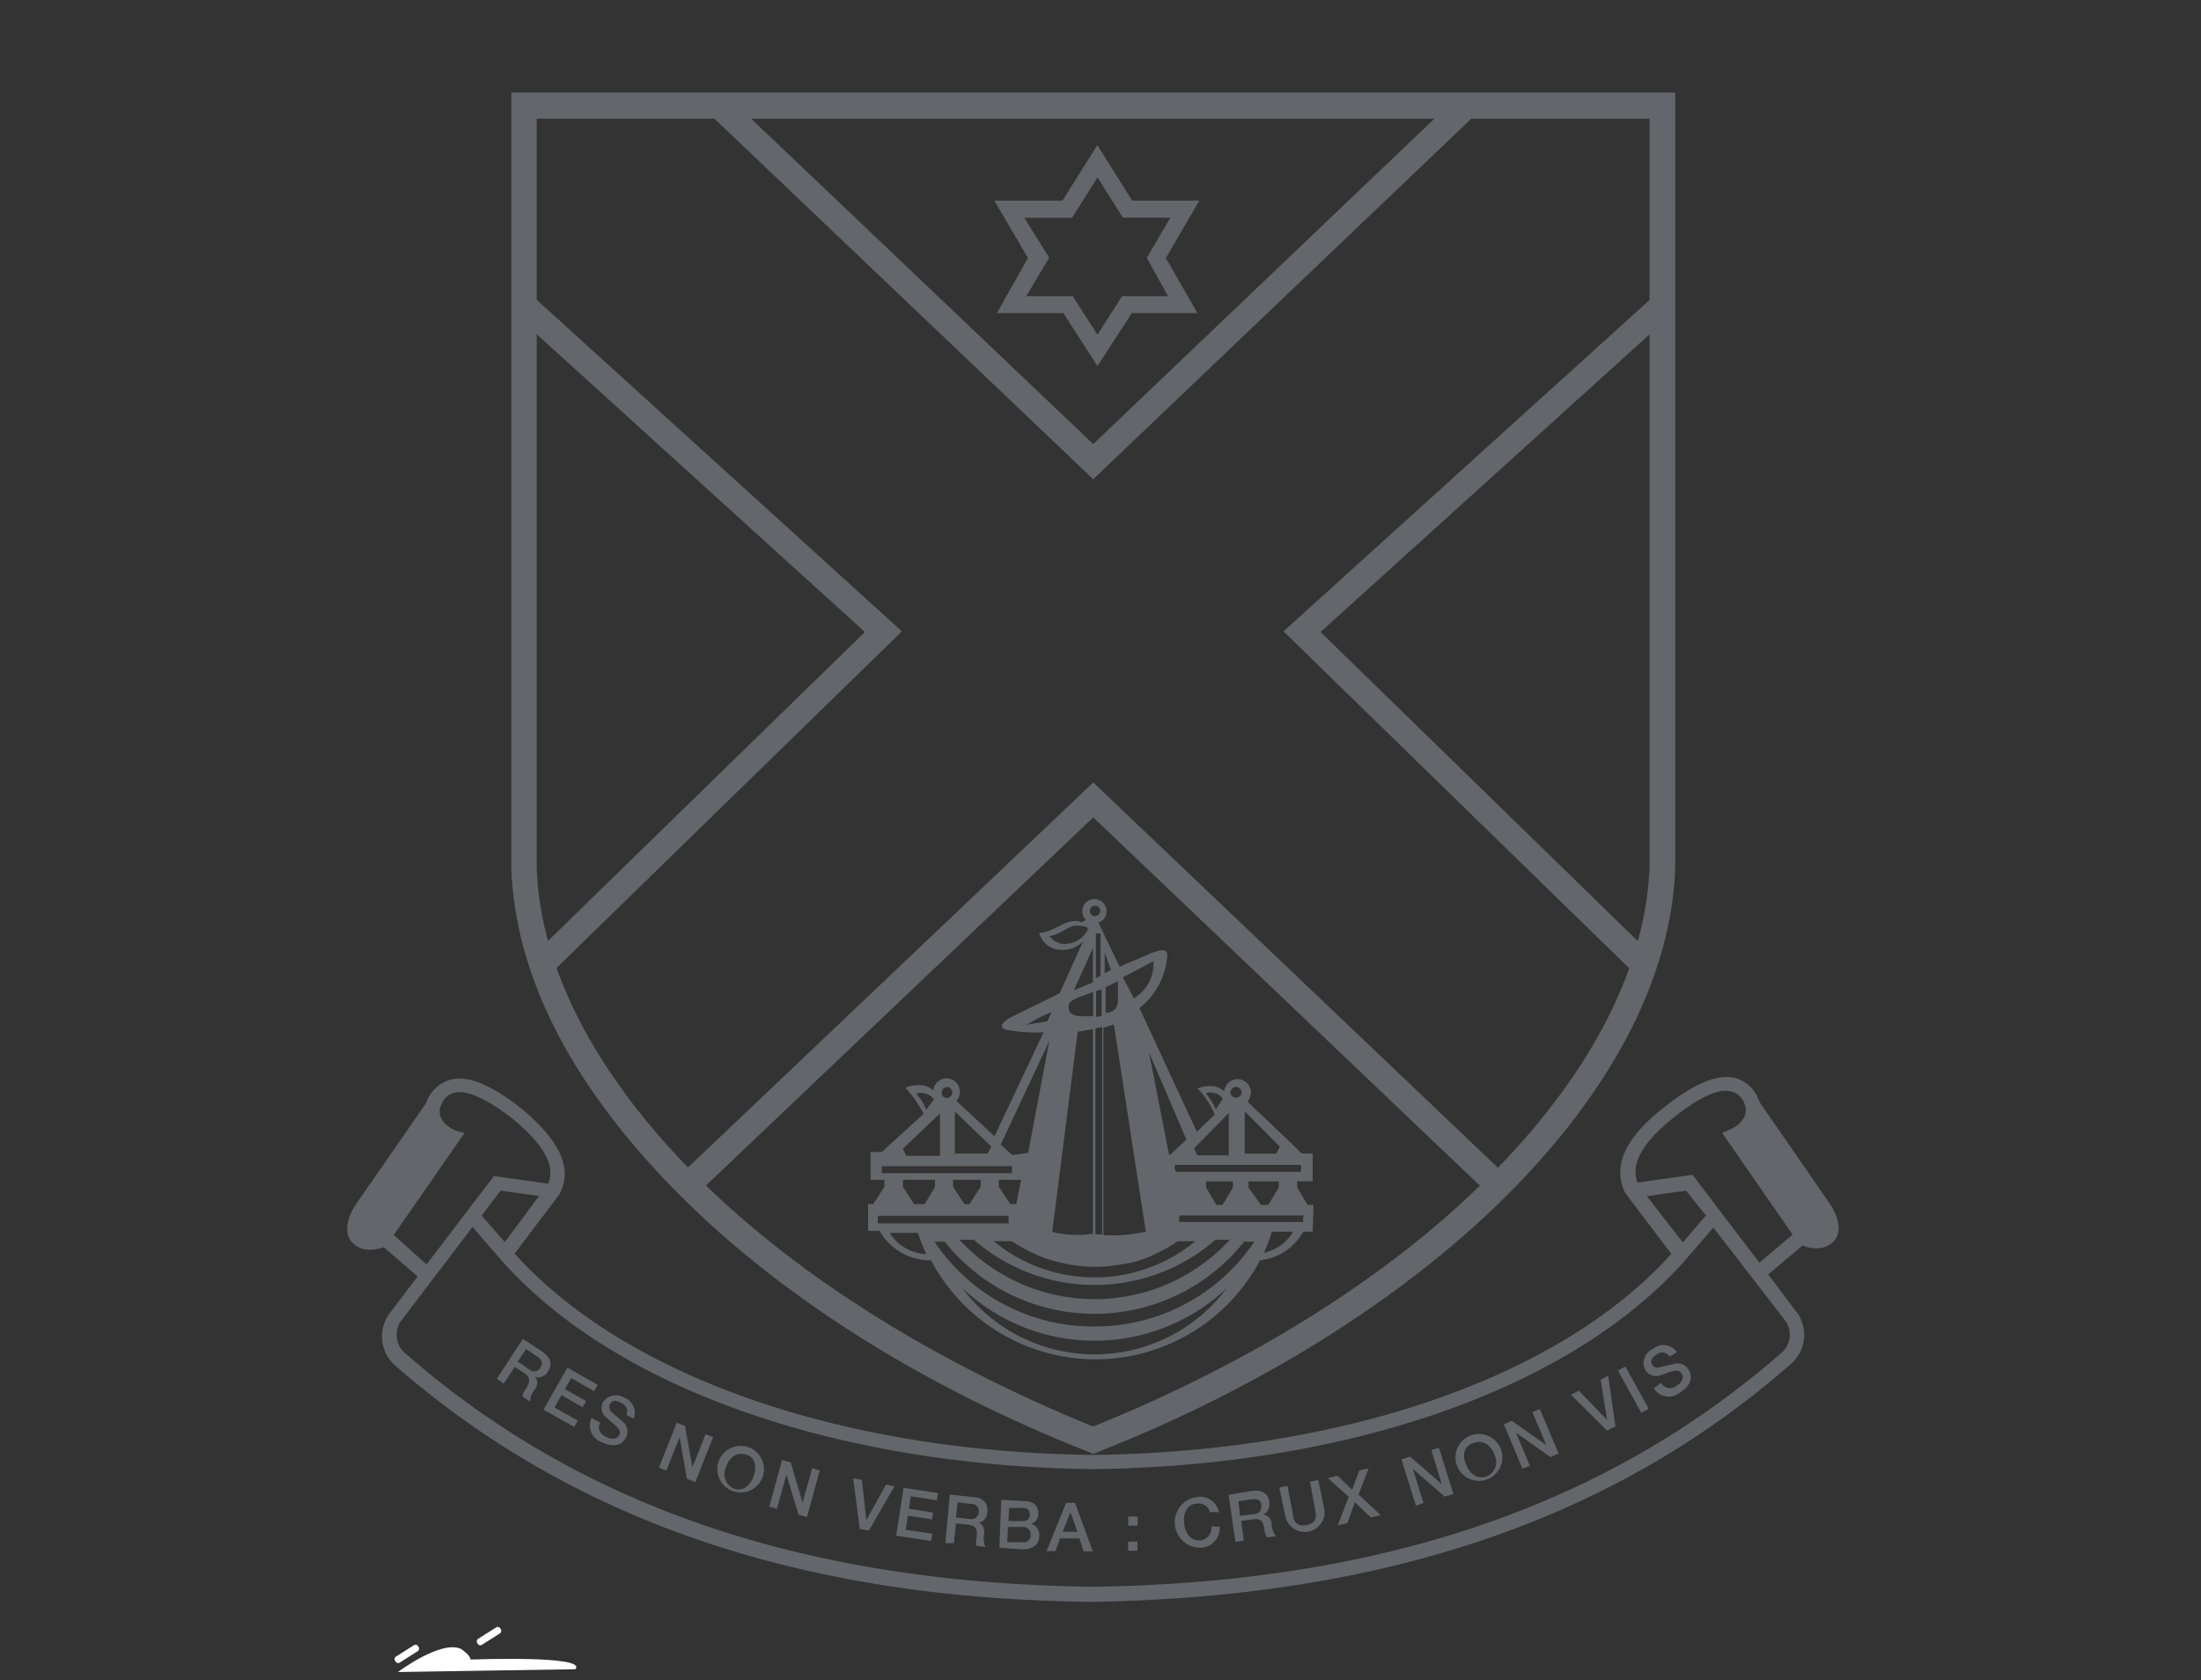 <svg id="Layer_1" data-name="Layer 1" xmlns="http://www.w3.org/2000/svg" width="223mm" height="170.2mm" viewBox="0 0 632.13 482.46">
  <rect x="0" y="0" width="632.13" height="482.46" fill="#333333" stroke="none"/>
  <path d="M114.28,480.15s12.56-9.41,18.21-6.58c0,0,2.66,1.81,2.66,3,0,0,33.94-1.31,30.06,2.78Z" style="fill: #fff"/>
  <rect x="115.81" y="471.01" width="2.03" height="7.82" rx="0.81" transform="translate(455.79 122.36) rotate(57.69)" style="fill: #fff"/>
  <rect x="139.41" y="465.9" width="2.03" height="7.82" rx="0.81" transform="translate(462.46 100.04) rotate(57.69)" style="fill: #fff"/>
  <path d="M525.42,345.53l-20.14-29.15h0a10.16,10.16,0,0,0-6.69-6.75c-4.87-1.34-11.32,1.16-19.72,7.61-12.17,9.24-15.82,17.52-12.17,25.25L480,360.07c-31.7,35.23-93.46,56.83-166,57.74C241.63,417,179.63,395.3,147.81,360l12.84-17h0c4.07-7.54,0-15.82-11.69-25.31-8.58-6.51-14.84-8.94-19.71-7.6a10.39,10.39,0,0,0-6.88,6.69h0L102.11,346c-3.89,6.09-2.19,9.62-.79,11a6.8,6.8,0,0,0,5.05,1.88,10.9,10.9,0,0,0,3.83-.73l9.74,8.4-8.34,11h0a11.14,11.14,0,0,0,2.13,14.79C164.9,436.86,230.44,459.25,314,460c83.36-1.46,148.77-23.36,199.88-67.9a11.14,11.14,0,0,0,2.55-14.73L507.83,366l9.86-8.33a9.91,9.91,0,0,0,3.83.79,6.79,6.79,0,0,0,5.05-1.89c1.34-1.4,3-4.74-1.15-11.07m-52.45-2,11.26-1.58,5.72,7.12-6.64,7.73Zm-328,13.2-6.63-7.66,5.41-7.12,11.07,1.52Zm-31.89-2.06,20.33-29.27-2.44-.67c-3.16-1.34-5.17-3.71-4.62-6.39a4.52,4.52,0,0,1,.49-1.28,5.45,5.45,0,0,1,3.59-3.22c3.4-.91,8.82,1.46,16.06,6.87,9.55,7.67,13.14,13.94,10.95,19.23l-15.58-2.19L122.5,363.11Zm399.82,24.82a6.93,6.93,0,0,1-1.52,9.25h0C461,432.6,396.42,454.44,314.1,455.66c-82.51-1-147.13-22.82-197.57-66.93a6.88,6.88,0,0,1-1.46-9.25l20.63-27.14,7.91,9.13h0C176,398.4,239.62,421,314,421.89c74.29-.91,137.94-23.49,170.37-60.42h0l1.09-1.28h0l6.63-7.66Zm-7.6-16.85-19.23-25.25-15.76,2.25c-2.13-5.48,1.52-11.81,11.08-19.23s13.63-7.55,16-6.88a5.3,5.3,0,0,1,3.53,3.17,7.82,7.82,0,0,1,.36,1.28c.61,2.61-1.34,5-4.38,6.38l-2.31,1,20.26,29.2Z" style="fill: #63666a"/>
  <path d="M315.19,105.13,305.4,89.91H286.29l8.95-15.82L285.56,57.6h19.6l10-15.94,10,15.94h19.29l-9.61,16.49,9.06,15.82H325.05ZM294.75,85.05h13.33l7.11,11.07,7.06-11.07h13.21l-6.09-11,6.76-11.56H322.5l-7.31-11.56-7.3,11.62H294.2L301.32,74Z" style="fill: #63666a"/>
  <path d="M314,417.51l-1.34-.55c-48.86-19.23-90.42-45.88-119.93-76.3s-44.78-61.21-45.88-91.27V26.57H481.12V249.51C480,279.45,464.21,311,435.24,340.78s-71.06,57-119.92,76.18ZM154.14,249.33c1,28,16.12,57.87,43.8,86.28,28.6,29.39,68.76,54.76,116,74.05,47.28-19.11,87.37-44.66,116-74.05,27.63-28.41,42.59-58.23,43.81-86.28V34.06H154.14Z" style="fill: #63666a"/>
  <polygon points="201.05 342.06 196 336.77 313.98 224.69 431.71 336.77 426.67 342.06 313.98 234.73 201.05 342.06" style="fill: #63666a"/>
  <polygon points="468.71 278.84 368.62 181.31 474.37 85.59 479.3 91.01 379.27 181.49 473.82 273.61 468.71 278.84" style="fill: #63666a"/>
  <polygon points="158.94 278.84 153.89 273.61 248.39 181.49 148.66 91.01 153.59 85.59 259.03 181.31 158.94 278.84" style="fill: #63666a"/>
  <polygon points="313.98 137.62 204.7 33.63 209.69 28.34 313.98 127.52 418.75 27.61 423.81 32.9 313.98 137.62" style="fill: #63666a"/>
  <path d="M377.26,346h-1.71l-3-5v-1.77H377v-8h-3.22l-3-3L369,326.54l-10.71-10.16a5.51,5.51,0,0,0,1-2.49,3.91,3.91,0,0,0-3.77-4h-.19a4,4,0,0,0-3.77,3.53,5.15,5.15,0,0,0-3.47-1.52,8.66,8.66,0,0,0-4.14.67,24.68,24.68,0,0,1,4.93,7.48L343.73,325l-16.49-35.53a20.84,20.84,0,0,0,8-15.15c0-1.95-1.7-1.65-4.26-.73l-9.43,4-6.08-12.65a3.35,3.35,0,0,0,2.31-3.29,3.47,3.47,0,0,0-6.94,0h0a3.37,3.37,0,0,0,1,2.5l-1.22.73c-3.65-1.89-7.91,3-12.17,3a6.52,6.52,0,0,0,6.09,4.87,8.06,8.06,0,0,0,6.51-2.44l-6.7,14.91-14.17,7c-2.25,1.21-3.53,2.74-1.28,3.47a42.74,42.74,0,0,0,10.83.73L285.62,326.3l-10.95-10.16a3.71,3.71,0,0,0,1-2.49,3.89,3.89,0,0,0-3.71-4A4,4,0,0,0,268,313.1a5.65,5.65,0,0,0-3.53-1.46,9.14,9.14,0,0,0-4.44.73,33.85,33.85,0,0,1,5.23,7.48l-12,10.95H250v8h43.26l-1.4,7h-1.7l-3.29-5v-2h-5.23v2l-3.23,5H277l-3.28-5v-2h-5.17v2l-3,5h-3l-3.22-5v-2H254v2l-3.22,5h-1.46v7.67h3.28a16.82,16.82,0,0,0,14.79,8.46,53.48,53.48,0,0,0,94.49,0,16.33,16.33,0,0,0,12.42-8.22H377Zm-3,4.92h-35.6v-1.88h35.66Zm-21.06,5.11a52.75,52.75,0,0,1-74.54,3.1c-1.07-1-2.11-2-3.1-3.1h4.14a52.87,52.87,0,0,0,69.37,0Zm-6.81-15v-1.77h7.73V341l-3,5h-1.76Zm12.17,0v-1.77h8.7V341l-3,5h-2.13Zm15.09-6.51v2H337.83l-.43-.73v-1.27Zm-6.09-5.24-1,2h-9.07V319.12Zm-12.65-17.16a1.71,1.71,0,0,1,1.7,1.71v.06a1.64,1.64,0,0,1-3.22,0,1.7,1.7,0,0,1,1.52-1.77m-8.46,1.77a3.92,3.92,0,0,1,2.25,0,3.15,3.15,0,0,1,2.43,1.7l-1.94,3a18.66,18.66,0,0,0-2.74-4.44m6.45,5.48v12.17h-9l-1-2Zm-12.17,7.6-4.56,4.32h-.43L330,302.21ZM322.5,280.67l8.76-4.63a11.62,11.62,0,0,1-5.6,10.65Zm6.57,73a41.19,41.19,0,0,1-12.17,1V295.15l3-1Zm-8-66.44c0,2.49-1.28,3.41-3.53,3.65v-7.36l3.53-1.77v5.48m-3.78-13.69,1.77,5-1.83,1Zm-1.21-5.48v12.17l-1.34.67V268.07Zm-1.28,24v-7.48l1.58-.43v7.61Zm1.76,2.86v59.57h-1.94v-59.2Zm-2.07-34.8a1.47,1.47,0,0,1,1.53,1.4v.12a1.65,1.65,0,0,1-1.53,1.46,1.4,1.4,0,0,1-1.46-1.33v-.13c0-1,.49-1.52,1.46-1.52m-8.39,10.95a5.49,5.49,0,0,1-4.69-2.25c3-.49,4.81-2.43,7.18-3,1,0,3.9,0,3.9,1a7.3,7.3,0,0,1-6.09,4.2m7.49,1.22v9.86l-5.48,2.31Zm-6.94,16.49c0-1.77,4.56-2.8,7-3.9v7h-3.05c-2.49,0-4.25-.73-3.95-3m2.56,7.48,4.38-.79v58.78a30.29,30.29,0,0,1-11.69-.55Zm-14.61-2.06a42.41,42.41,0,0,1,7.12-3.59l-1.22,2.61Zm-10.22,35-1,2h-9.44V319.18Zm-12.72-17.16a1.7,1.7,0,0,1,1.52,1.77,1.63,1.63,0,0,1-1.52,1.46,1.47,1.47,0,0,1-1.52-1.4V314c0-1,.55-1.77,1.52-1.77m-8.7,1.77a3.75,3.75,0,0,1,2.25,0,4.39,4.39,0,0,1,2.74,1.7l-2.25,3a12.11,12.11,0,0,0-2.74-4.44m6.7,5.48v12.17h-9.68l-1-2Zm20.68,17.16H253.25v-2h37.36Zm0-5.24-3.22-3,13.93-29.69-6.08,32.13Zm0,24.77a42.6,42.6,0,0,0,6.57,3.65,32.25,32.25,0,0,0,6.45,2.25,42.28,42.28,0,0,0,10.9,1.46,43.37,43.37,0,0,0,8-.79,28.36,28.36,0,0,0,9.61-3.1,43.08,43.08,0,0,0,6.09-3.47h5.05a45.53,45.53,0,0,1-57.93,0Zm-38.51-7.3h37.54v2.19H252.1Zm3.4,4.93h8.1a49.07,49.07,0,0,0,2.43,6.08A13,13,0,0,1,255.5,354m58.9,34.92a47.3,47.3,0,0,1-38-19,55.3,55.3,0,0,0,75.93,0,47.31,47.31,0,0,1-38,19m0-8a54.74,54.74,0,0,1-45.93-24.34h2.92a55,55,0,0,0,86,0h2.92a55.11,55.11,0,0,1-45.94,24.34m48.68-21.11a47.63,47.63,0,0,0,2.31-6.09h6.09a12.81,12.81,0,0,1-8.64,6.09" style="fill: #63666a"/>
  <path d="M150.18,384.47l5.54,3.65c2.49,1.7,3,3.71,1.7,5.66a3.28,3.28,0,0,1-3.83,1.64h0c.61.55,1.28,1.77,0,3.59a6.6,6.6,0,0,0-1.4,3.47L150.06,401a3.58,3.58,0,0,1,.79-1.89c1.4-2.13,1.58-3.4,0-4.62l-3-1.95-3.17,4.75-2-1.34ZM148.72,391l3.29,2.25a2.06,2.06,0,0,0,2.92-.12,2,2,0,0,0,.3-.42c1-1.47,0-2.44-.85-3.11l-3.29-2.19Z" style="fill: #63666a"/>
  <polygon points="162.96 392.75 171.66 397.67 170.62 399.5 164.05 395.73 162.23 398.89 168.31 402.36 167.34 404.12 161.25 400.65 159.25 404.18 165.94 407.96 164.91 409.78 156.08 404.79 162.96 392.75" style="fill: #63666a"/>
  <path d="M172.39,408.5c-1,1.89,0,3.35,1.82,4.2s3.11.37,3.59-.54a1.64,1.64,0,0,0-.3-2.07c-.67-.73-1.7-1.52-3.16-2.86a3.6,3.6,0,0,1-1.22-4.51,4.51,4.51,0,0,1,6.08-1.4,4.69,4.69,0,0,1,2.84,6,1,1,0,0,1,0,.1l-2.19-1.1c.73-1.64,0-2.73-1.58-3.53s-2.43-.73-3.1.49a1.94,1.94,0,0,0,.67,2.37s2.61,2.2,3.16,2.74a3.59,3.59,0,0,1,.79,4.38c-1.34,2.74-4.38,2.68-6.87,1.4a5,5,0,0,1-3.24-6.36,5.9,5.9,0,0,1,.25-.63Z" style="fill: #63666a"/>
  <polygon points="194.35 408.56 196.73 409.48 198.86 421.34 198.86 421.34 202.63 411.85 204.82 412.7 199.71 425.6 197.28 424.69 195.21 412.82 195.15 412.82 191.37 422.32 189.24 421.46 194.35 408.56" style="fill: #63666a"/>
  <path d="M218.75,424.81a6.7,6.7,0,1,1,.54-1.62,6.57,6.57,0,0,1-.54,1.62m-10.28-3.41a4.58,4.58,0,0,0,2.24,6.06l.07,0c2.86,1,4.87-1.16,5.72-3.71s.49-5.36-2.37-6.09-4.81,1.16-5.66,3.71" style="fill: #63666a"/>
  <polygon points="224.59 419.27 227.09 419.94 230.5 431.5 230.5 431.5 233.24 421.65 235.43 422.26 231.78 435.64 229.34 434.97 225.87 423.47 225.87 423.41 223.13 433.27 220.94 432.66 224.59 419.27" style="fill: #63666a"/>
  <polygon points="245.04 424.51 247.53 424.99 248.81 436.43 248.87 436.43 254.47 426.33 256.9 426.82 249.54 439.54 246.93 439.05 245.04 424.51" style="fill: #63666a"/>
  <polygon points="259.52 427.25 269.38 428.77 269.07 430.83 261.59 429.68 261.04 433.27 267.98 434.36 267.67 436.31 260.74 435.28 260.13 439.29 267.74 440.45 267.43 442.52 257.39 441 259.52 427.25" style="fill: #63666a"/>
  <path d="M272.79,429.19l6.63.73c3,0,4.38,1.89,4.13,4.2a3.23,3.23,0,0,1-2.61,3.23h0c.79,0,1.95,1,1.7,3.16a6.53,6.53,0,0,0,.37,3.71l-2.56-.3a4,4,0,0,1,0-2.07c.31-2.56,0-3.71-2.37-4l-3.53-.36-.61,5.66h-2.43Zm1.76,6.57,3.95.43a2.14,2.14,0,0,0,2.57-1.58,2.2,2.2,0,0,0,.05-.37,2.07,2.07,0,0,0-2.19-2.37l-3.89-.43Z" style="fill: #63666a"/>
  <path d="M287.57,430.71l6.75.37c2.5,0,4,1.4,3.9,3.71a2.93,2.93,0,0,1-2.13,2.8h0a3.28,3.28,0,0,1,2.37,3.71c0,2.19-1.76,3.77-5.35,3.59l-6.09-.43Zm1.7,12.17h4.32a2.08,2.08,0,0,0,2.41-1.67,2.6,2.6,0,0,0,0-.4,2.14,2.14,0,0,0-2.19-2.31h-4.32Zm.37-6.08h3.95a1.83,1.83,0,0,0,2.16-1.43,1.87,1.87,0,0,0,0-.34c0-1.4-.6-1.94-1.94-2h-4Z" style="fill: #63666a"/>
  <path d="M306.19,431.57h2.56l5.11,13.93h-2.62L310,441.79h-5.53l-1.34,3.65h-2.56Zm-1,8.33h4.25l-2-5.66h0Z" style="fill: #63666a"/>
  <path d="M324,435.52h2.74v2.62h-2.68Zm0,7.18h2.67v2.62H324Z" style="fill: #63666a"/>
  <path d="M347.5,434.24a3.29,3.29,0,0,0-3.71-2.43c-3,0-4,3-3.71,5.66s1.7,5.11,4.69,4.86a3.59,3.59,0,0,0,3.16-3.95h2.37a5.66,5.66,0,0,1-5.21,6.08H345a7.32,7.32,0,0,1-1-14.6,5.48,5.48,0,0,1,6.09,4.38Z" style="fill: #63666a"/>
  <path d="M352.86,429.25l6.57-1.09c3-.43,4.75.73,5.11,3a3.46,3.46,0,0,1-1.82,3.83h0c.85,0,2.19.43,2.49,2.62a6.1,6.1,0,0,0,1.22,3.53l-2.56.36a4.46,4.46,0,0,1-.67-1.94c-.36-2.56-1-3.59-3.22-3.29l-3.53.49.79,5.66-2.43.36Zm3.28,6.09,4-.55a2.07,2.07,0,0,0,2.11-2,1.83,1.83,0,0,0,0-.47c0-1.77-1.46-1.95-2.68-1.77l-3.89.55Z" style="fill: #63666a"/>
  <path d="M367.4,427.12l2.37-.42,1.53,7.91c0,1.82.85,3.95,3.95,3.34s2.8-2.73,2.43-4.56l-1.46-7.91,2.38-.49,1.82,8.77a5.72,5.72,0,0,1-11.19,2.06Z" style="fill: #63666a"/>
  <polygon points="381.33 424.45 384.13 423.78 388.33 427.79 390.4 422.26 393.08 421.65 390.16 429.19 396.55 435.09 393.69 435.76 389.12 431.38 386.93 437.41 384.19 438.01 387.36 429.86 381.33 424.45" style="fill: #63666a"/>
  <polygon points="402.51 419.09 405 418.3 414.07 426.21 414.07 426.21 411.09 416.41 413.28 415.75 417.42 429.01 414.92 429.8 405.86 421.89 405.8 421.89 408.84 431.63 406.65 432.36 402.51 419.09" style="fill: #63666a"/>
  <path d="M431.23,416.72a6.73,6.73,0,1,1-.16-.5c.06.17.11.33.16.5M421,420.43c.91,2.49,3,4.56,6.08,3.53a4.57,4.57,0,0,0,2.2-6.07v0c-.91-2.55-3-4.56-6.08-3.52s-3.11,3.89-2.19,6.08" style="fill: #63666a"/>
  <polygon points="431.9 408.99 434.21 408.02 444.07 414.95 444.07 414.95 440.11 405.52 442.24 404.61 447.66 417.45 445.28 418.42 435.49 411.49 435.43 411.49 439.38 420.92 437.25 421.77 431.9 408.99" style="fill: #63666a"/>
  <polygon points="451.19 400.53 453.44 399.38 461.47 407.65 461.53 407.59 459.7 396.21 461.89 395.06 463.96 409.6 461.53 410.82 451.19 400.53" style="fill: #63666a"/>
  <rect x="467.87" y="392.11" width="2.43" height="13.87" transform="translate(-134.65 277.45) rotate(-29)" style="fill: #63666a"/>
  <path d="M477.05,397.13a3,3,0,0,0,4.07,1.08,3.36,3.36,0,0,0,.49-.35c1.82-1.1,1.95-2.44,1.4-3.35a1.65,1.65,0,0,0-1.89-.85c-1,0-2.19.67-4.14,1.21a3.52,3.52,0,0,1-4.44-1.46,4.38,4.38,0,0,1,1.87-5.9,2.64,2.64,0,0,1,.38-.18,4.64,4.64,0,0,1,6.52.57,3.79,3.79,0,0,1,.3.4l-2.07,1.28a2.55,2.55,0,0,0-3.53-.77,1.66,1.66,0,0,0-.3.22c-1,.61-1.95,1.71-1.22,2.86a1.76,1.76,0,0,0,2.31.67l4-.91a3.73,3.73,0,0,1,4.14,1.64c1.64,2.68,0,5.17-2.44,6.57a5,5,0,0,1-7.11-.62,4.94,4.94,0,0,1-.43-.59Z" style="fill: #63666a"/>
</svg>
